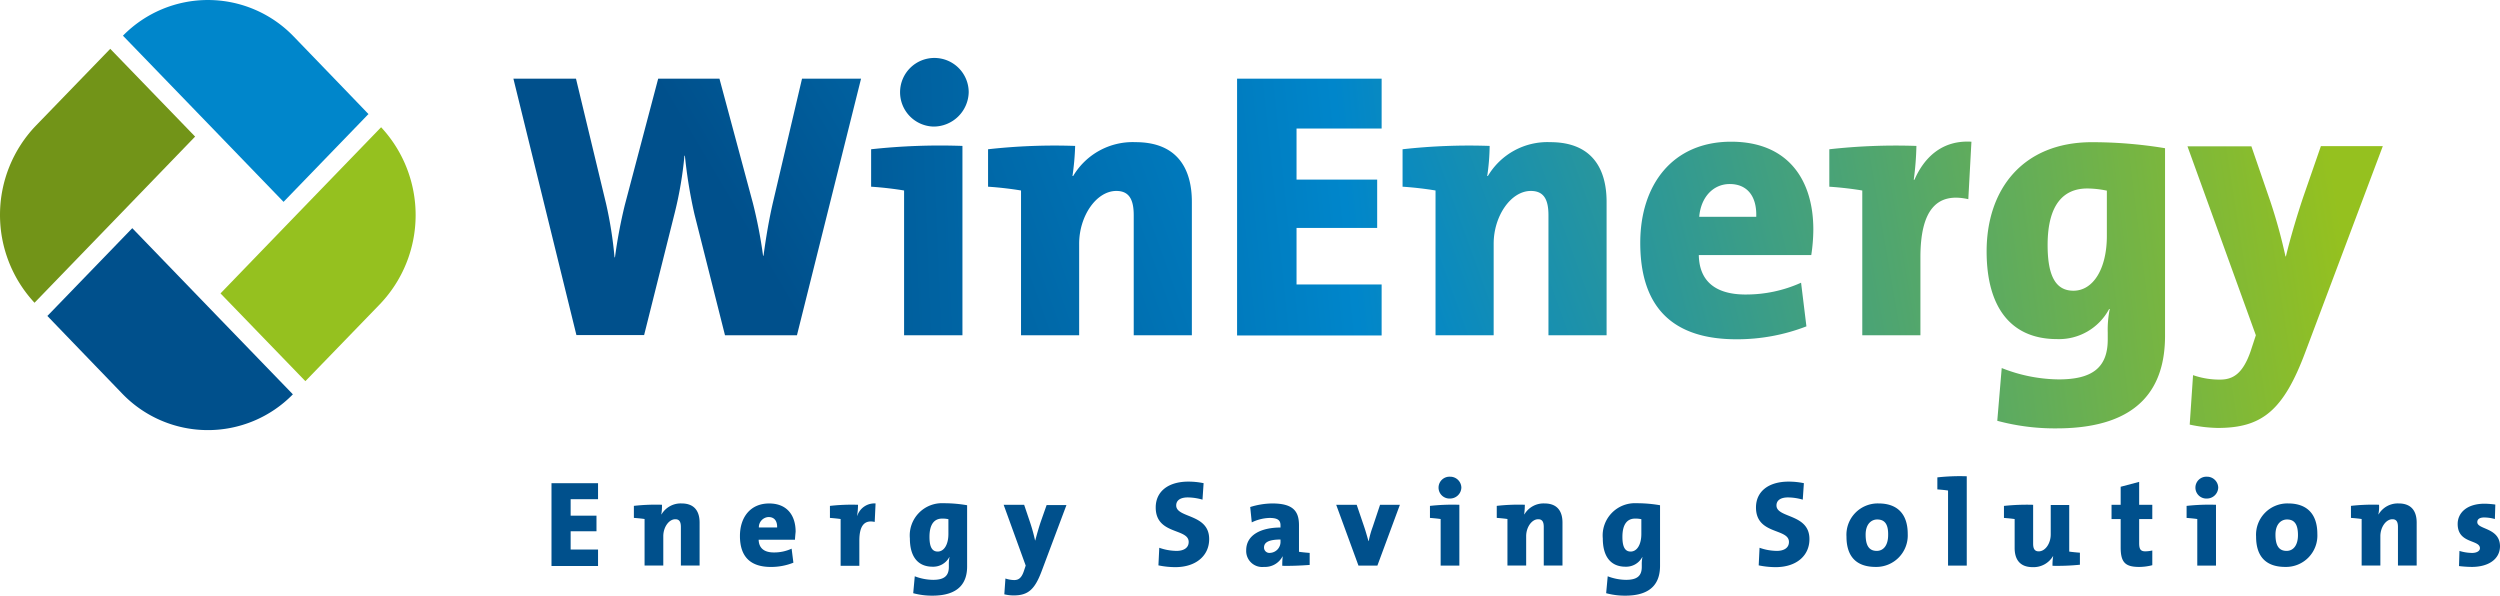 <svg xmlns="http://www.w3.org/2000/svg" xmlns:xlink="http://www.w3.org/1999/xlink" width="293.794" height="70" viewBox="0 0 293.794 70"><defs><linearGradient id="a" x1="0.588" y1="0.421" x2="4.774" y2="-1.417" gradientUnits="objectBoundingBox"><stop offset="0" stop-color="#00508c"/><stop offset="0.388" stop-color="#0086cb"/><stop offset="1" stop-color="#95c11f"/></linearGradient><linearGradient id="b" x1="-1.318" y1="0.737" x2="13.599" y2="-0.964" xlink:href="#a"/><linearGradient id="c" x1="-1.072" y1="1.056" x2="6.069" y2="-1.386" xlink:href="#a"/><linearGradient id="d" x1="-3.161" y1="1.167" x2="6.906" y2="-0.669" xlink:href="#a"/><linearGradient id="e" x1="-2.909" y1="1.685" x2="4.224" y2="-0.756" xlink:href="#a"/><linearGradient id="f" x1="-4.675" y1="1.993" x2="3.733" y2="-0.394" xlink:href="#a"/><linearGradient id="g" x1="-6.932" y1="2.244" x2="3.309" y2="-0.19" xlink:href="#a"/><linearGradient id="h" x1="-6.224" y1="1.861" x2="1.933" y2="0.214" xlink:href="#a"/><linearGradient id="i" x1="-6.645" y1="2.021" x2="0.805" y2="0.347" xlink:href="#a"/></defs><g transform="translate(-395.001 -188)"><g transform="translate(395.001 188)"><path d="M50.587,71.549a15.159,15.159,0,0,0-.131,20.783l9.973-10.313,8.9-9.214L59.356,62.492C60.8,61,50.587,71.549,50.587,71.549Z" transform="translate(-46.399 -56.753)" fill="#729418"/><path d="M164.142,118.883a15.159,15.159,0,0,0,.131-20.783L154.3,108.413l-8.9,9.214,9.973,10.313C153.933,129.432,164.142,118.883,164.142,118.883Z" transform="translate(-119.486 -83.147)" fill="#95c11f"/><path d="M76.036,162.8a13.966,13.966,0,0,0,20.1.131l-9.973-10.313-8.9-9.214-9.973,10.313C65.828,152.221,76.036,162.8,76.036,162.8Z" transform="translate(-61.718 -116.59)" fill="#00508c"/><path d="M121.7,45.3a13.988,13.988,0,0,0-20.1-.131l9.973,10.313,8.9,9.214,9.973-10.313C131.911,55.875,121.7,45.3,121.7,45.3Z" transform="translate(-87.151 -40.974)" fill="#0086cb"/></g><g transform="translate(455.335 194.812)"><path d="M310.221,106.454h-8.455l-3.586-14.213a56.443,56.443,0,0,1-1.126-6.884H297a44.591,44.591,0,0,1-1.126,6.649l-3.612,14.423h-7.957L276.9,76.3h7.355l3.534,14.684a47.389,47.389,0,0,1,.995,6.308h.052a58.8,58.8,0,0,1,1.152-6.125L293.914,76.3h7.2l3.926,14.606a55.7,55.7,0,0,1,1.2,6.2h.052c.314-2.33.681-4.424,1.126-6.334l3.4-14.475h6.937Z" transform="translate(-276.9 -73.866)" fill="url(#a)"/><path d="M448.206,99.588h-6.832V82.574c-1.073-.183-2.591-.366-3.874-.445v-4.4a74.485,74.485,0,0,1,10.732-.393V99.588Zm-3.4-24.526a4.033,4.033,0,1,1,4.162-4.031A4.13,4.13,0,0,1,444.8,75.062Z" transform="translate(-395.462 -67)" fill="url(#b)"/><path d="M499.921,108.779H500a8.134,8.134,0,0,1,7.329-3.979c4.947,0,6.622,3.167,6.622,7.015v15.679h-6.832V113.386c0-1.78-.5-2.853-2.042-2.853-2.356,0-4.371,2.958-4.371,6.2v10.758h-6.832V110.48c-1.073-.183-2.591-.366-3.874-.445v-4.4a70.312,70.312,0,0,1,10.235-.393A30.9,30.9,0,0,1,499.921,108.779Z" transform="translate(-434.22 -94.906)" fill="url(#c)"/><path d="M601.8,106.454V76.3h16.988v5.863h-10v5.994h9.476v5.68h-9.476v6.649h10v5.994H601.8Z" transform="translate(-516.756 -73.866)" fill="url(#d)"/><path d="M686.047,108.779h.078a8.134,8.134,0,0,1,7.329-3.979c4.947,0,6.622,3.167,6.622,7.015v15.679h-6.832V113.386c0-1.78-.5-2.853-2.068-2.853-2.356,0-4.371,2.958-4.371,6.2v10.758h-6.832V110.48c-1.073-.183-2.591-.366-3.874-.445v-4.4a70.311,70.311,0,0,1,10.234-.393A25.587,25.587,0,0,1,686.047,108.779Z" transform="translate(-571.607 -94.906)" fill="url(#e)"/><path d="M802.9,117.923H789.684c.052,2.958,1.832,4.633,5.5,4.633a15.688,15.688,0,0,0,6.518-1.387l.628,5.13a22.545,22.545,0,0,1-8.219,1.518c-7.277,0-11.308-3.534-11.308-11.334,0-6.832,3.8-11.884,10.68-11.884,6.7,0,9.659,4.5,9.659,10.313A20.774,20.774,0,0,1,802.9,117.923Zm-9.58-8.35c-1.963,0-3.4,1.571-3.586,3.848h6.7C796.516,110.908,795.286,109.573,793.322,109.573Z" transform="translate(-650.378 -94.758)" fill="url(#f)"/><path d="M877.62,109.034h.079c1.152-2.644,3.272-4.685,6.7-4.476l-.367,6.753c-3.717-.838-5.628,1.283-5.628,6.832V127.3h-6.832V110.291c-1.073-.183-2.591-.366-3.874-.445v-4.4a70.311,70.311,0,0,1,10.235-.393A34.8,34.8,0,0,1,877.62,109.034Z" transform="translate(-713.055 -94.716)" fill="url(#g)"/><path d="M946.519,138.435a25.961,25.961,0,0,1-6.963-.89l.523-6.2a18.53,18.53,0,0,0,6.7,1.335c3.874,0,5.759-1.335,5.759-4.685v-.811a12.241,12.241,0,0,1,.236-2.775H952.7a6.67,6.67,0,0,1-6.125,3.534c-5.366,0-8.271-3.665-8.271-10.313,0-7.277,4.24-12.826,12.381-12.826a52.806,52.806,0,0,1,8.586.707v22.066C959.267,133.331,956.571,138.435,946.519,138.435Zm5.942-27.929a11.46,11.46,0,0,0-2.33-.262c-2.644,0-4.659,1.7-4.659,6.649,0,3.717.995,5.366,3.036,5.366,2.33,0,3.926-2.591,3.926-6.439v-5.314Z" transform="translate(-765.175 -94.906)" fill="url(#h)"/><path d="M1042.373,130.734c-2.591,6.963-5.13,8.978-10.313,8.978a16.728,16.728,0,0,1-3.3-.393l.393-5.811a9.459,9.459,0,0,0,3.167.524c1.518,0,2.67-.681,3.586-3.3l.628-1.911-8.036-22.2h7.512l2.225,6.465a62.69,62.69,0,0,1,1.78,6.465h.052c.524-2.225,1.466-5.314,2.094-7.146l2.016-5.811h7.277Z" transform="translate(-831.765 -96.234)" fill="url(#i)"/></g><g transform="translate(459.811 243.953)"><path d="M294,267.585V257.9h5.471v1.885h-3.22v1.937h3.036v1.832h-3.036V265.7h3.22v1.937H294Z" transform="translate(-294 -257.072)" fill="#00508c"/><path d="M334.22,268.283h.026A2.615,2.615,0,0,1,336.6,267c1.6,0,2.12,1.021,2.12,2.251V274.3h-2.2v-4.528c0-.576-.157-.916-.654-.916-.759,0-1.413.942-1.413,1.989V274.3h-2.2v-5.471c-.34-.052-.838-.1-1.256-.131v-1.413a23.015,23.015,0,0,1,3.3-.131A5.819,5.819,0,0,1,334.22,268.283Z" transform="translate(-321.315 -263.79)" fill="#00508c"/><path d="M385.065,271.267H380.8c.026.942.6,1.492,1.78,1.492a4.862,4.862,0,0,0,2.094-.445l.209,1.649a7.075,7.075,0,0,1-2.644.5c-2.33,0-3.638-1.126-3.638-3.638,0-2.2,1.23-3.822,3.429-3.822,2.146,0,3.115,1.44,3.115,3.324Q385.1,270.756,385.065,271.267Zm-3.089-2.67a1.2,1.2,0,0,0-1.152,1.23h2.146C383,269.015,382.6,268.6,381.977,268.6Z" transform="translate(-356.455 -263.79)" fill="#00508c"/><path d="M422.193,268.422h.026a2.123,2.123,0,0,1,2.146-1.44l-.1,2.173c-1.2-.262-1.806.419-1.806,2.2v2.958h-2.2v-5.5c-.34-.052-.838-.1-1.256-.131V267.27a23.015,23.015,0,0,1,3.3-.131A8.125,8.125,0,0,1,422.193,268.422Z" transform="translate(-386.281 -263.772)" fill="#00508c"/><path d="M457.544,277.763a8.536,8.536,0,0,1-2.251-.288l.183-1.989a6.135,6.135,0,0,0,2.146.419c1.256,0,1.858-.419,1.858-1.518v-.262a3.835,3.835,0,0,1,.079-.89h-.026a2.144,2.144,0,0,1-1.963,1.126c-1.728,0-2.67-1.178-2.67-3.324a3.791,3.791,0,0,1,3.979-4.136,16.056,16.056,0,0,1,2.748.236v7.12C461.653,276.114,460.789,277.763,457.544,277.763Zm1.911-8.978a3.072,3.072,0,0,0-.759-.079c-.838,0-1.492.55-1.492,2.146,0,1.2.314,1.728.968,1.728.759,0,1.256-.838,1.256-2.068v-1.728Z" transform="translate(-412.784 -263.716)" fill="#00508c"/><path d="M501.476,275.374c-.838,2.251-1.649,2.879-3.324,2.879a4.816,4.816,0,0,1-1.073-.131l.131-1.858a3.35,3.35,0,0,0,1.021.183c.5,0,.864-.209,1.152-1.073l.209-.628L497,267.6h2.408l.707,2.094a20.075,20.075,0,0,1,.576,2.094h.026c.183-.707.471-1.7.681-2.3l.654-1.858h2.33Z" transform="translate(-443.864 -264.233)" fill="#00508c"/><path d="M567.6,267.251a9.852,9.852,0,0,1-1.989-.209l.1-2.068a6.165,6.165,0,0,0,2.042.366c.812,0,1.414-.34,1.414-1.047,0-1.649-3.874-.811-3.874-4.057,0-1.832,1.414-3.036,3.848-3.036a8.938,8.938,0,0,1,1.78.183l-.131,1.937a6.421,6.421,0,0,0-1.728-.262c-.942,0-1.361.393-1.361.942,0,1.518,3.874.942,3.874,3.953C571.582,265.864,570.064,267.251,567.6,267.251Z" transform="translate(-494.286 -256.555)" fill="#00508c"/><path d="M610.14,274.329a7.72,7.72,0,0,1,.052-1.1h-.026a2.319,2.319,0,0,1-2.173,1.23A1.88,1.88,0,0,1,605.9,272.5c0-1.806,1.754-2.67,4.031-2.67v-.262c0-.6-.34-.864-1.283-.864a5.049,5.049,0,0,0-2.094.523l-.183-1.806a8.954,8.954,0,0,1,2.591-.419c2.461,0,3.141.916,3.141,2.565v3.115c.34.052.838.1,1.256.131v1.413C612.365,274.3,611.188,274.355,610.14,274.329Zm-.183-3.089c-1.571,0-1.963.419-1.963.942a.628.628,0,0,0,.707.628,1.293,1.293,0,0,0,1.23-1.361v-.209Z" transform="translate(-524.259 -263.79)" fill="#00508c"/><path d="M651.142,274.746h-2.225L646.3,267.6h2.408l.864,2.539c.183.524.366,1.2.523,1.728h.026a10.794,10.794,0,0,1,.471-1.675l.864-2.591h2.33Z" transform="translate(-554.084 -264.233)" fill="#00508c"/><path d="M691.855,265.444h-2.2v-5.471c-.34-.052-.838-.1-1.256-.131v-1.413a24.315,24.315,0,0,1,3.455-.131Zm-1.1-7.879a1.284,1.284,0,1,1,0-2.565,1.313,1.313,0,0,1,1.335,1.283A1.331,1.331,0,0,1,690.756,257.565Z" transform="translate(-585.164 -254.931)" fill="#00508c"/><path d="M721.619,268.283h.026A2.615,2.615,0,0,1,724,267c1.6,0,2.12,1.021,2.12,2.251V274.3h-2.2v-4.528c0-.576-.157-.916-.654-.916-.759,0-1.414.942-1.414,1.989V274.3h-2.2v-5.471c-.34-.052-.838-.1-1.256-.131v-1.413a23.015,23.015,0,0,1,3.3-.131A9.042,9.042,0,0,1,721.619,268.283Z" transform="translate(-607.311 -263.79)" fill="#00508c"/><path d="M768.644,277.763a8.535,8.535,0,0,1-2.251-.288l.183-1.989a6.135,6.135,0,0,0,2.146.419c1.256,0,1.858-.419,1.858-1.518v-.262a3.836,3.836,0,0,1,.078-.89h-.026a2.144,2.144,0,0,1-1.963,1.126c-1.728,0-2.67-1.178-2.67-3.324a3.791,3.791,0,0,1,3.979-4.136,16.055,16.055,0,0,1,2.748.236v7.12C772.727,276.114,771.863,277.763,768.644,277.763Zm1.911-8.978a3.072,3.072,0,0,0-.759-.079c-.838,0-1.492.55-1.492,2.146,0,1.2.314,1.728.969,1.728.759,0,1.256-.838,1.256-2.068v-1.728Z" transform="translate(-642.452 -263.716)" fill="#00508c"/><path d="M837.1,267.251a9.854,9.854,0,0,1-1.989-.209l.1-2.068a6.166,6.166,0,0,0,2.042.366c.811,0,1.413-.34,1.413-1.047,0-1.649-3.874-.811-3.874-4.057,0-1.832,1.414-3.036,3.848-3.036a8.938,8.938,0,0,1,1.78.183l-.131,1.937a6.421,6.421,0,0,0-1.728-.262c-.942,0-1.361.393-1.361.942,0,1.518,3.874.942,3.874,3.953C841.082,265.864,839.59,267.251,837.1,267.251Z" transform="translate(-693.243 -256.555)" fill="#00508c"/><path d="M878.829,274.46c-2.068,0-3.429-1.021-3.429-3.56a3.678,3.678,0,0,1,3.769-3.9c2.173,0,3.429,1.2,3.429,3.586A3.7,3.7,0,0,1,878.829,274.46Zm.183-5.575c-.681,0-1.361.524-1.361,1.78,0,1.309.419,1.911,1.309,1.911.785,0,1.335-.654,1.335-1.858C880.321,269.487,879.928,268.885,879.012,268.885Z" transform="translate(-723.216 -263.79)" fill="#00508c"/><path d="M919.655,265.249h-2.2v-8.821c-.34-.052-.838-.1-1.256-.131v-1.413a24.313,24.313,0,0,1,3.455-.131Z" transform="translate(-753.336 -254.736)" fill="#00508c"/><path d="M951.806,274.725a5.956,5.956,0,0,1,.078-1.126h-.026a2.66,2.66,0,0,1-2.382,1.283c-1.6,0-2.12-1.021-2.12-2.251v-3.4c-.34-.052-.838-.1-1.256-.131v-1.413a25.036,25.036,0,0,1,3.429-.131v4.555c0,.576.157.916.654.916.785,0,1.414-.942,1.414-1.989v-3.455h2.173v5.471c.34.052.838.1,1.256.131v1.413A26.052,26.052,0,0,1,951.806,274.725Z" transform="translate(-775.41 -264.186)" fill="#00508c"/><path d="M997.646,267.3c-1.649,0-2.173-.55-2.173-2.3v-3.324H994.4V260h1.073v-2.12l2.173-.576V260h1.544v1.675h-1.544V264.5c0,.733.183.968.733.968a4.047,4.047,0,0,0,.811-.1v1.728A6.1,6.1,0,0,1,997.646,267.3Z" transform="translate(-811.067 -256.629)" fill="#00508c"/><path d="M1031.555,265.444h-2.2v-5.471c-.34-.052-.838-.1-1.256-.131v-1.413a24.312,24.312,0,0,1,3.455-.131Zm-1.073-7.879a1.284,1.284,0,1,1,0-2.565,1.313,1.313,0,0,1,1.335,1.283A1.331,1.331,0,0,1,1030.482,257.565Z" transform="translate(-835.946 -254.931)" fill="#00508c"/><path d="M1062.729,274.46c-2.068,0-3.429-1.021-3.429-3.56a3.678,3.678,0,0,1,3.769-3.9c2.172,0,3.429,1.2,3.429,3.586A3.685,3.685,0,0,1,1062.729,274.46Zm.209-5.575c-.681,0-1.361.524-1.361,1.78,0,1.309.419,1.911,1.309,1.911.785,0,1.335-.654,1.335-1.858C1064.221,269.487,1063.828,268.885,1062.938,268.885Z" transform="translate(-858.979 -263.79)" fill="#00508c"/><path d="M1105.119,268.283h.026A2.615,2.615,0,0,1,1107.5,267c1.6,0,2.12,1.021,2.12,2.251V274.3h-2.2v-4.528c0-.576-.157-.916-.654-.916-.759,0-1.413.942-1.413,1.989V274.3h-2.2v-5.471c-.34-.052-.838-.1-1.256-.131v-1.413a23.013,23.013,0,0,1,3.3-.131A4.29,4.29,0,0,1,1105.119,268.283Z" transform="translate(-890.428 -263.79)" fill="#00508c"/><path d="M1151.449,274.534a13.8,13.8,0,0,1-1.492-.1l.052-1.78a5.239,5.239,0,0,0,1.492.236c.549,0,.916-.236.916-.55,0-1.047-2.617-.5-2.617-2.853,0-1.283,1.047-2.382,3.167-2.382a10.6,10.6,0,0,1,1.257.1l-.052,1.7a4.853,4.853,0,0,0-1.256-.183c-.55,0-.811.209-.811.55,0,.89,2.67.628,2.67,2.853C1154.747,273.618,1153.438,274.534,1151.449,274.534Z" transform="translate(-925.79 -263.864)" fill="#00508c"/></g></g></svg>